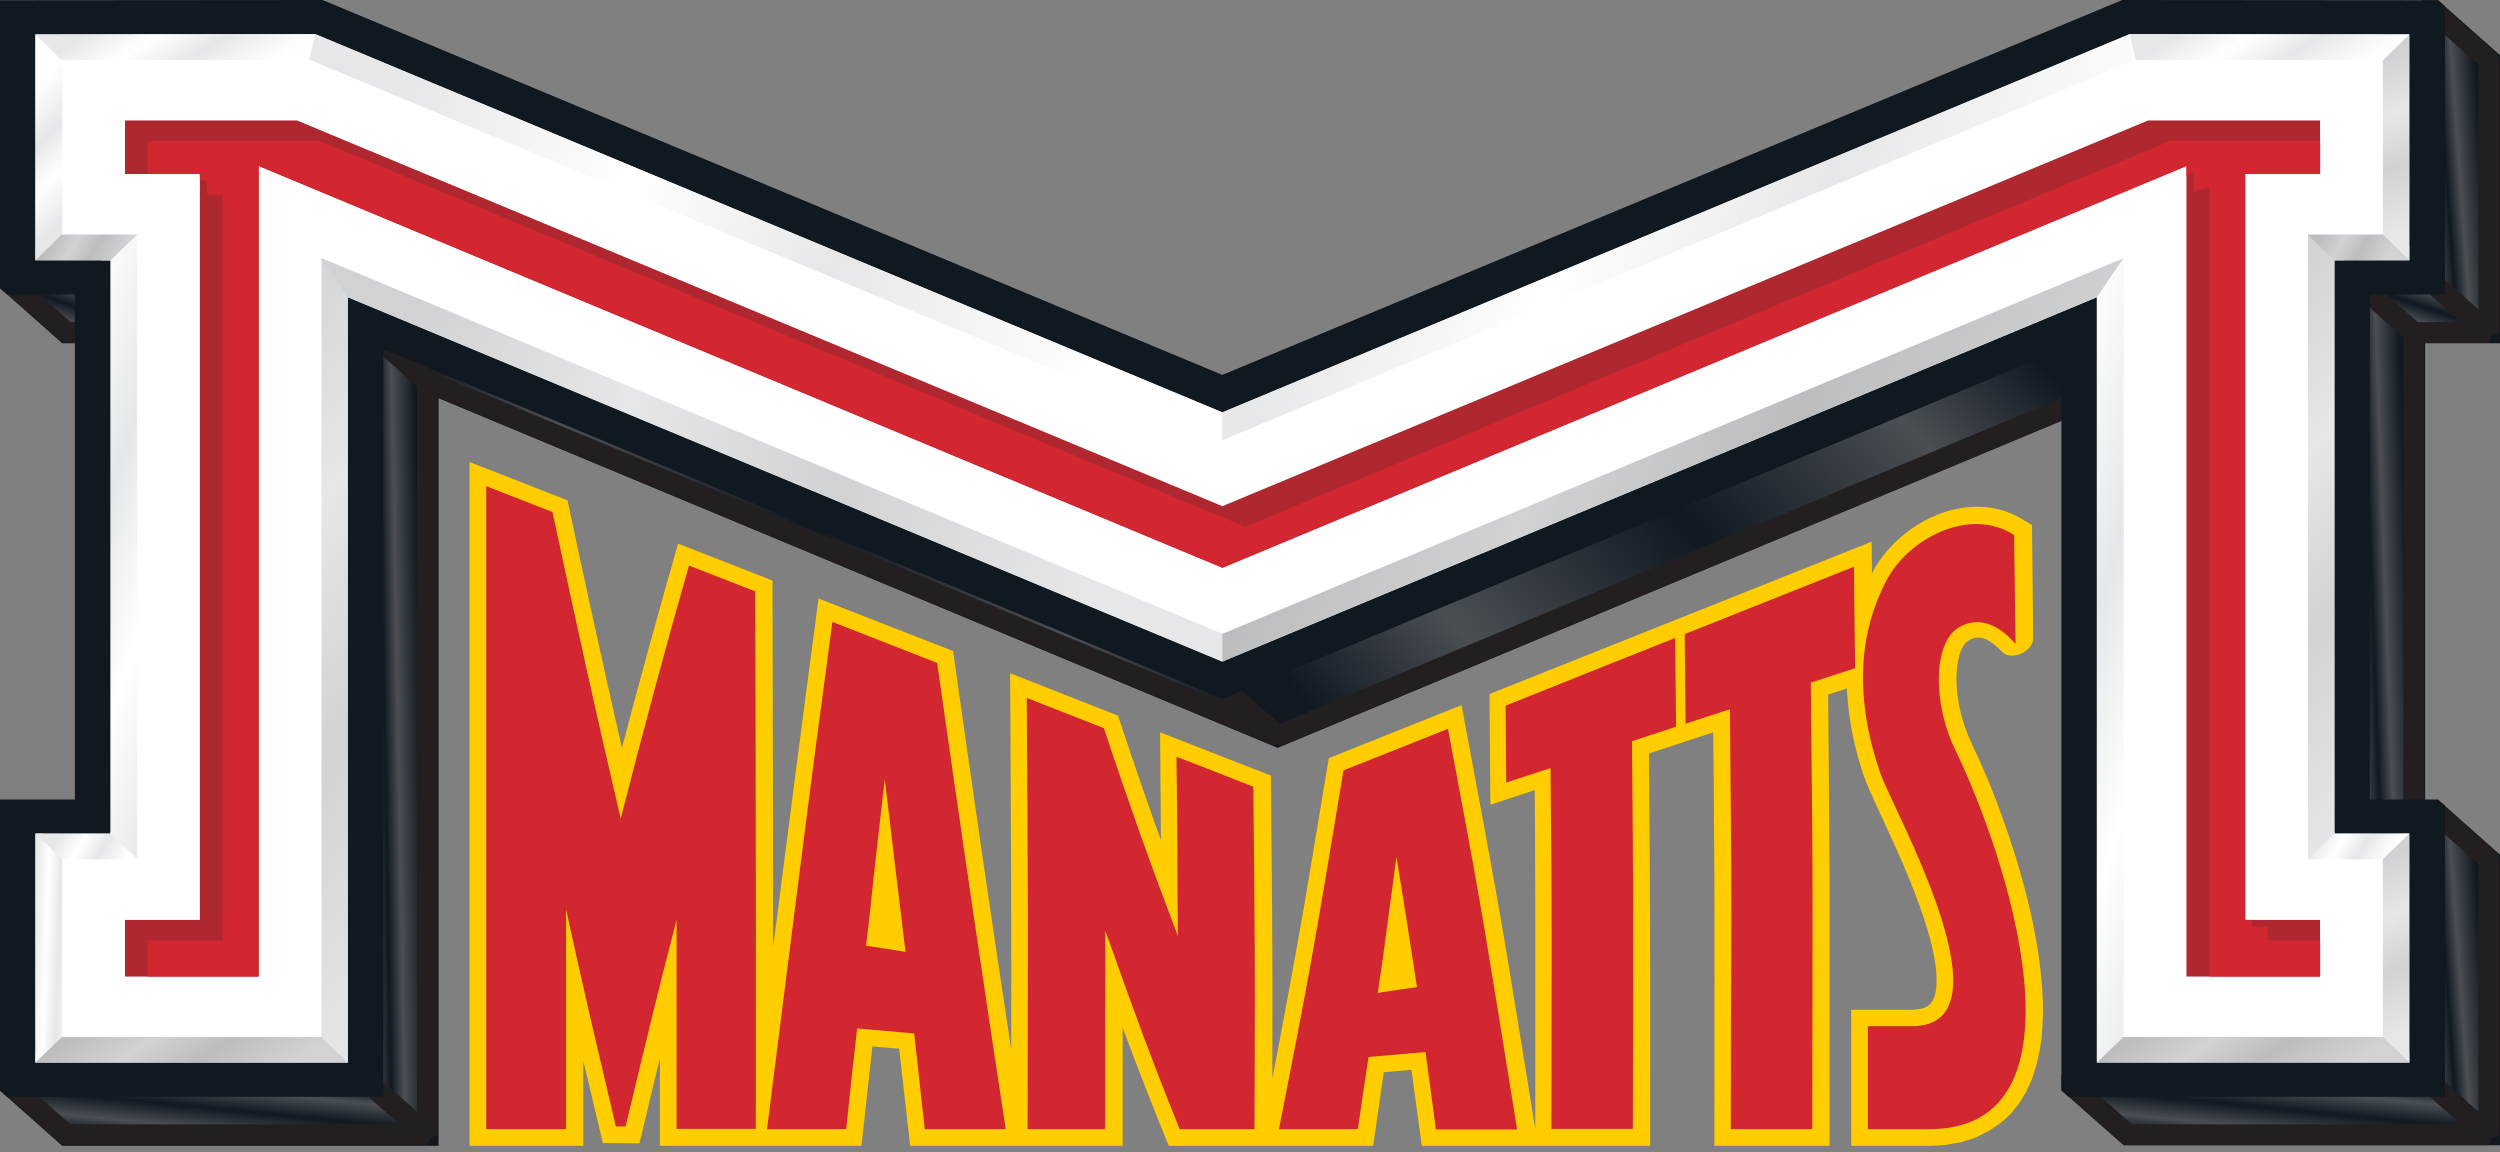 <svg width="115" height="53" viewBox="0 0 115 53" fill="none" xmlns="http://www.w3.org/2000/svg">
<rect x="0" y="0" width="115" height="53" fill="#808080" stroke="none"/>
<g clip-path="url(#clip0_724_1786)">
<g clip-path="url(#clip1_724_1786)">
<path fill-rule="evenodd" clip-rule="evenodd" d="M2.861 15.79H7.841L4.173 12.535H0V13.25L2.861 15.79ZM115 15.79V2.54L112.152 0.012H111.423V12.535H107.979V37.493L111.423 40.543V49.441H94.827V50.156L97.688 52.683H115V39.318L112.338 36.955L111.556 37.236V15.79H115ZM58.772 34.402L20.173 18.319V52.708H2.861L0 50.168V49.453H16.597V14.54L56.228 31.058L95.45 14.706L98.828 17.693L58.773 34.402H58.772Z" fill="#101820"/>
<path fill-rule="evenodd" clip-rule="evenodd" d="M0.518 13.046L3.061 15.292H6.504L3.974 13.046H0.518Z" fill="url(#paint0_linear_724_1786)"/>
<path d="M0.517 13.046V12.567L0.2 13.405L0.517 13.046ZM3.061 15.292L2.744 15.652L3.06 15.771V15.292H3.061ZM6.504 15.292V15.771L6.822 14.935L6.504 15.292ZM3.974 13.046L4.292 12.687L3.974 12.567V13.046ZM0.201 13.405L2.745 15.652L3.379 14.933L0.834 12.687L0.199 13.406L0.201 13.405ZM3.062 15.772H6.505V14.814H3.061V15.772H3.062ZM6.823 14.934L4.293 12.688L3.657 13.405L6.187 15.652L6.823 14.935V14.934ZM3.974 12.567H0.517V13.525H3.974V12.567Z" fill="#231F20"/>
<path fill-rule="evenodd" clip-rule="evenodd" d="M0.518 49.951L3.061 52.198H19.657L17.116 49.951H0.518Z" fill="url(#paint1_linear_724_1786)"/>
<path d="M0.517 49.951V49.472L0.2 50.311L0.517 49.951ZM3.061 52.197L2.744 52.557L3.06 52.677V52.197H3.061ZM19.657 52.197V52.677L19.974 51.839L19.658 52.197H19.657ZM17.116 49.951L17.432 49.592L17.116 49.472V49.951ZM0.2 50.311L2.744 52.557L3.378 51.838L0.834 49.593L0.199 50.312L0.2 50.311ZM3.061 52.678H19.657V51.719H3.061V52.678ZM19.976 51.839L17.432 49.592L16.798 50.311L19.34 52.557L19.974 51.838L19.976 51.839ZM17.114 49.472H0.517V50.43H17.115V49.472H17.114Z" fill="#231F20"/>
<path fill-rule="evenodd" clip-rule="evenodd" d="M17.116 49.951L19.659 52.197V17.553L17.116 15.293V49.951Z" fill="url(#paint2_linear_724_1786)"/>
<path d="M17.116 49.951H16.637L16.799 50.311L17.116 49.951ZM19.659 52.198L19.342 52.557L20.137 52.198H19.658H19.659ZM19.659 17.553H20.138L19.977 17.194L19.659 17.553ZM17.116 15.293L17.434 14.935L16.637 15.293H17.116ZM16.799 50.311L19.342 52.557L19.977 51.838L17.432 49.592L16.798 50.311H16.799ZM20.138 52.199V17.552H19.18V52.197H20.138V52.199ZM19.977 17.194L17.434 14.935L16.798 15.652L19.341 17.911L19.977 17.194V17.194ZM16.637 15.293V49.951H17.595V15.293H16.637Z" fill="#231F20"/>
<path fill-rule="evenodd" clip-rule="evenodd" d="M17.116 15.293L19.659 17.553L58.774 33.854L56.23 31.607L17.116 15.293Z" fill="url(#paint3_linear_724_1786)"/>
<path d="M17.116 15.293L17.3 14.85L16.798 15.652L17.116 15.293ZM19.659 17.553L19.341 17.911L19.475 17.995L19.659 17.553ZM58.774 33.854L58.59 34.297L59.091 33.495L58.775 33.854H58.774ZM56.23 31.607L56.548 31.248L56.415 31.165L56.23 31.607ZM16.799 15.651L19.342 17.911L19.978 17.194L17.434 14.935L16.798 15.652L16.799 15.651ZM19.473 17.996L58.589 34.297L58.958 33.412L19.843 17.11L19.474 17.995L19.473 17.996ZM59.091 33.496L56.547 31.249L55.912 31.968L58.456 34.214L59.09 33.496H59.091ZM56.414 31.166L17.3 14.85L16.932 15.736L56.046 32.05L56.415 31.165L56.414 31.166Z" fill="#231F20"/>
<path fill-rule="evenodd" clip-rule="evenodd" d="M56.225 31.607L58.769 33.854L97.883 17.553L95.34 15.293L56.225 31.607Z" fill="url(#paint4_linear_724_1786)"/>
<path d="M56.225 31.607L56.041 31.165L55.907 31.966L56.225 31.607ZM58.769 33.854L58.452 34.214L58.953 34.297L58.769 33.854ZM97.883 17.553L98.068 17.995L98.202 17.194L97.883 17.553ZM95.34 15.293L95.659 14.935L95.156 14.85L95.341 15.293H95.34ZM55.909 31.966L58.453 34.214L59.087 33.495L56.542 31.249L55.907 31.968L55.909 31.966ZM58.954 34.296L98.068 17.996L97.699 17.111L58.583 33.411L58.952 34.297L58.954 34.296ZM98.201 17.195L95.659 14.935L95.022 15.652L97.565 17.911L98.201 17.194V17.195ZM95.156 14.85L56.041 31.165L56.409 32.05L95.525 15.736L95.156 14.85Z" fill="#231F20"/>
<path fill-rule="evenodd" clip-rule="evenodd" d="M95.345 49.951L97.888 52.198H114.484L111.943 49.951H95.345Z" fill="url(#paint5_linear_724_1786)"/>
<path d="M95.345 49.951V49.472L95.027 50.311L95.345 49.951ZM97.888 52.197L97.571 52.557L97.887 52.677V52.197H97.888ZM114.484 52.197V52.677L114.802 51.839L114.485 52.197H114.484ZM111.943 49.951L112.259 49.592L111.943 49.472V49.951ZM95.027 50.311L97.571 52.557L98.205 51.838L95.661 49.593L95.026 50.312L95.027 50.311ZM97.888 52.678H114.484V51.719H97.888V52.678ZM114.803 51.839L112.259 49.592L111.625 50.311L114.167 52.557L114.802 51.838L114.803 51.839ZM111.941 49.472H95.345V50.43H111.942V49.472H111.941Z" fill="#231F20"/>
<path fill-rule="evenodd" clip-rule="evenodd" d="M111.943 49.951L114.486 52.197V39.534L111.943 37.288V49.951Z" fill="url(#paint6_linear_724_1786)"/>
<path d="M111.943 49.951H111.464L111.626 50.311L111.943 49.951ZM114.486 52.197L114.169 52.557L114.965 52.197H114.485H114.486ZM114.486 39.534H114.965L114.803 39.176L114.486 39.534ZM111.943 37.288L112.26 36.928L111.464 37.288H111.943ZM111.626 50.311L114.169 52.557L114.804 51.838L112.259 49.593L111.625 50.312L111.626 50.311ZM114.965 52.199V39.533H114.007V52.197H114.965V52.199ZM114.803 39.175L112.261 36.929L111.627 37.648L114.17 39.894L114.804 39.176L114.803 39.175ZM111.464 37.288V49.951H112.422V37.288H111.464Z" fill="#231F20"/>
<path fill-rule="evenodd" clip-rule="evenodd" d="M108.493 37.288L111.036 39.534V15.292L108.493 13.046V37.288Z" fill="url(#paint7_linear_724_1786)"/>
<path d="M108.493 37.288H108.014L108.176 37.646L108.493 37.287V37.288ZM111.036 39.534L110.719 39.894L111.515 39.534H111.035H111.036ZM111.036 15.292H111.515L111.353 14.934L111.036 15.292ZM108.493 13.046L108.81 12.686L108.014 13.046H108.493ZM108.176 37.646L110.719 39.894L111.354 39.175L108.809 36.928L108.175 37.647L108.176 37.646ZM111.515 39.534V15.292H110.557V39.534H111.515ZM111.353 14.934L108.811 12.686L108.177 13.405L110.72 15.652L111.354 14.933L111.353 14.934ZM108.014 13.046V37.288H108.972V13.046H108.014Z" fill="#231F20"/>
<path fill-rule="evenodd" clip-rule="evenodd" d="M108.493 13.046L111.036 15.292H114.48L111.937 13.046H108.493Z" fill="url(#paint8_linear_724_1786)"/>
<path d="M108.493 13.046V12.567L108.176 13.405L108.493 13.046ZM111.036 15.292L110.719 15.652L111.035 15.771V15.292H111.036ZM114.48 15.292V15.771L114.797 14.934L114.481 15.292H114.48ZM111.937 13.046L112.253 12.686L111.937 12.567V13.046ZM108.176 13.405L110.719 15.652L111.354 14.933L108.809 12.687L108.175 13.406L108.176 13.405ZM111.036 15.772H114.48V14.814H111.036V15.772ZM114.797 14.934L112.254 12.686L111.62 13.405L114.162 15.652L114.797 14.933V14.934ZM111.937 12.567H108.493V13.525H111.937V12.567Z" fill="#231F20"/>
<path fill-rule="evenodd" clip-rule="evenodd" d="M111.943 13.046L114.486 15.293V2.758L111.943 0.511V13.046Z" fill="url(#paint9_linear_724_1786)"/>
<path d="M111.943 13.046H111.464L111.626 13.405L111.943 13.047V13.046ZM114.486 15.293L114.169 15.652L114.965 15.293H114.485H114.486ZM114.486 2.758H114.965L114.803 2.399L114.486 2.757V2.758ZM111.943 0.511L112.26 0.151L111.464 0.511H111.943ZM111.626 13.405L114.169 15.652L114.804 14.934L112.259 12.687L111.625 13.406L111.626 13.405ZM114.965 15.293V2.758H114.007V15.293H114.965ZM114.803 2.399L112.261 0.151L111.627 0.87L114.17 3.117L114.804 2.398L114.803 2.399ZM111.464 0.511V13.046H112.422V0.511H111.464Z" fill="#231F20"/>
<path fill-rule="evenodd" clip-rule="evenodd" d="M97.622 0L56.228 17.246L14.835 0L0 0.012V13.263L0.318 13.544H3.444V36.777H0V50.169L0.318 50.45H17.631V16.059L56.228 32.144L94.827 16.059V50.169L95.144 50.45H112.47V37.059L112.152 36.778H109.013V13.544H112.47V0.293L112.152 0.012L97.622 0Z" fill="#101820"/>
<path fill-rule="evenodd" clip-rule="evenodd" d="M97.728 0.498L56.229 17.796L14.73 0.498L0.518 0.511V13.047H3.974V37.288H0.518V49.951H17.115V15.293L56.229 31.608L95.345 15.293V49.951H111.941V37.289H108.498V13.047H111.941V0.512L97.728 0.498Z" fill="#101820"/>
<path fill-rule="evenodd" clip-rule="evenodd" d="M97.966 1.57L56.228 18.969L14.504 1.57L1.629 1.582V11.973H5.086V38.347H1.629V48.879H16V13.671L56.228 30.432L96.456 13.671V48.877H110.827V38.347H107.383V11.973H110.827V1.582L97.966 1.57Z" fill="#E6E7E8"/>
<path fill-rule="evenodd" clip-rule="evenodd" d="M56.225 18.969L14.5 1.57L12.037 4.391L56.225 22.25V18.969Z" fill="url(#paint10_linear_724_1786)"/>
<path fill-rule="evenodd" clip-rule="evenodd" d="M56.225 18.969L97.963 1.57L100.427 4.391L56.225 22.25V18.969Z" fill="url(#paint11_linear_724_1786)"/>
<path fill-rule="evenodd" clip-rule="evenodd" d="M56.225 28.173L13.177 10.391L15.998 13.672L56.225 30.433V28.173Z" fill="url(#paint12_linear_724_1786)"/>
<path fill-rule="evenodd" clip-rule="evenodd" d="M56.225 28.173L99.287 10.391L96.453 13.672L56.225 30.433V28.173Z" fill="url(#paint13_linear_724_1786)"/>
<path fill-rule="evenodd" clip-rule="evenodd" d="M14.382 11.284L13.838 48.495L15.998 48.879V13.671L14.382 11.284Z" fill="url(#paint14_linear_724_1786)"/>
<path fill-rule="evenodd" clip-rule="evenodd" d="M98.085 11.284L98.629 48.495L96.456 48.879V13.671L98.085 11.284Z" fill="url(#paint15_linear_724_1786)"/>
<path fill-rule="evenodd" clip-rule="evenodd" d="M3.219 47.194L14.477 47.411L16.001 48.879H1.629V48.432L3.219 47.194Z" fill="url(#paint16_linear_724_1786)"/>
<path fill-rule="evenodd" clip-rule="evenodd" d="M109.252 47.194L97.979 47.411L96.456 48.879H110.827V48.432L109.252 47.194Z" fill="url(#paint17_linear_724_1786)"/>
<path fill-rule="evenodd" clip-rule="evenodd" d="M3.099 47.462L1.629 48.88V38.348H1.987L3.285 39.739L3.099 47.462V47.462Z" fill="url(#paint18_linear_724_1786)"/>
<path fill-rule="evenodd" clip-rule="evenodd" d="M109.369 47.462L110.826 48.88V38.348H110.467L109.183 39.739L109.369 47.462Z" fill="url(#paint19_linear_724_1786)"/>
<path fill-rule="evenodd" clip-rule="evenodd" d="M1.639 38.347L3.163 39.815L6.897 39.803L5.97 38.513L5.083 38.258V38.347H1.639Z" fill="url(#paint20_linear_724_1786)"/>
<path fill-rule="evenodd" clip-rule="evenodd" d="M110.828 38.347L109.305 39.815L105.57 39.803L106.484 38.513L107.385 38.258V38.347H110.828Z" fill="url(#paint21_linear_724_1786)"/>
<path fill-rule="evenodd" clip-rule="evenodd" d="M4.638 11.973L6.453 10.608L6.586 39.777L5.089 38.347V11.973H4.638Z" fill="url(#paint22_linear_724_1786)"/>
<path fill-rule="evenodd" clip-rule="evenodd" d="M107.82 11.973L106.005 10.608L105.886 39.777L107.383 38.347V11.973H107.82Z" fill="url(#paint23_linear_724_1786)"/>
<path fill-rule="evenodd" clip-rule="evenodd" d="M6.569 10.545L3.033 10.353L1.629 11.323V11.974H5.086L6.569 10.545Z" fill="url(#paint24_linear_724_1786)"/>
<path fill-rule="evenodd" clip-rule="evenodd" d="M105.896 10.545L109.432 10.353L110.824 11.323V11.974H107.379L105.896 10.545Z" fill="url(#paint25_linear_724_1786)"/>
<path fill-rule="evenodd" clip-rule="evenodd" d="M3.444 3.013L1.629 1.583V11.974L3.006 10.634L3.444 3.013Z" fill="url(#paint26_linear_724_1786)"/>
<path fill-rule="evenodd" clip-rule="evenodd" d="M109.01 3.013L110.826 1.583V11.974L109.461 10.634L109.01 3.013Z" fill="url(#paint27_linear_724_1786)"/>
<path fill-rule="evenodd" clip-rule="evenodd" d="M14.504 1.57L1.629 1.582L3.126 3.05L14.159 3.025L14.504 1.57Z" fill="url(#paint28_linear_724_1786)"/>
<path fill-rule="evenodd" clip-rule="evenodd" d="M97.97 1.57L110.831 1.582L109.335 3.05L98.314 3.025L97.97 1.57Z" fill="url(#paint29_linear_724_1786)"/>
<path fill-rule="evenodd" clip-rule="evenodd" d="M98.222 2.757L56.233 20.246L14.257 2.757H2.865V10.787H6.31V39.534H2.865V47.704H14.787V11.872L56.233 29.156L97.692 11.871V47.703H109.613V39.533H106.169V10.788H109.613V2.757H98.222Z" fill="white"/>
<path fill-rule="evenodd" clip-rule="evenodd" d="M98.815 5.54L56.229 23.284L13.659 5.54H5.75V8.003H9.194V42.317H5.75V44.922H11.896V7.633L56.23 26.117L100.577 7.635V44.922H106.723V42.318H103.279V8.004H106.723V5.54H98.815Z" fill="#AF272F"/>
<path fill-rule="evenodd" clip-rule="evenodd" d="M99.85 6.472L57.278 24.229L14.693 6.472L6.785 6.484V8.003H9.196V8.31H9.527V8.948H10.242V43.262H6.785V44.922H11.898V7.633L56.231 26.117L100.579 7.633V8.08L100.91 7.94V8.871L101.625 8.578V44.92H106.725V43.262H104.314V42.637H103.599V42.318H103.281V8.003H106.725V6.484L99.85 6.472Z" fill="#D22630"/>
<path fill-rule="evenodd" clip-rule="evenodd" d="M85.155 52.695V46.452H87.936C88.505 46.427 88.85 46.325 89.009 45.763C89.3 44.704 88.691 42.738 88.319 41.717C87.724 40.045 86.955 38.436 86.214 36.828C85.843 36.023 85.697 35.653 85.458 34.786C85.178 33.769 85.01 32.724 84.955 31.671L84.095 31.952C84.121 35.641 84.174 39.317 84.161 43.006V52.707H78.861C78.861 47.231 78.888 41.768 78.835 36.291L78.808 33.687L75.855 34.657C75.881 38.117 75.908 41.589 75.908 45.048V52.707H65.404L64.927 49.209L63.655 49.324L63.166 52.707H53.761C53.032 50.908 52.317 49.094 51.642 47.27V52.708H41.867L41.363 48.24L40.131 48.138L39.627 52.707H30.356V48.674L29.416 52.593L27.733 52.58L26.832 48.789V52.708H21.601V21.254L26.105 23.015C26.913 26.82 27.747 30.625 28.608 34.402C29.437 31.262 30.298 28.13 31.191 25.007L35.535 26.705C35.551 32.33 35.559 37.956 35.562 43.581C36.251 38.232 36.94 32.883 37.655 27.535L43.841 29.947C44.702 36.061 45.589 42.176 46.517 48.291C46.529 42.994 46.503 37.709 46.476 32.411L46.463 30.968L51.43 32.922C52.066 34.836 52.715 36.751 53.404 38.652L53.364 33.688L58.464 35.679C58.503 39.815 58.544 43.913 58.53 48.06V49.594C59.065 46.837 59.573 44.075 60.054 41.308L61.126 34.875L67.233 32.437C67.934 36.228 68.663 40.019 69.299 43.81C69.749 46.517 70.186 49.235 70.623 51.942C70.623 47.359 70.637 42.776 70.61 38.193L70.597 36.343L68.557 37.019L68.518 31.926L77.869 28.198L86.095 24.918L86.108 26.372C87.26 24.114 90.426 22.428 92.889 23.807L93.473 24.152L93.526 29.347C93.539 29.985 92.493 30.42 92.095 29.985C91.712 29.577 91.141 29.092 90.559 29.462C90.029 29.781 89.976 30.968 90.003 31.492C90.041 32.411 90.293 33.317 90.677 34.16C91.228 35.302 91.715 36.474 92.134 37.67C93.089 40.312 93.963 43.606 93.976 46.415C93.976 46.837 93.949 47.372 93.909 47.781L93.804 48.432L93.658 49.057L93.46 49.657L93.207 50.219L92.889 50.742L92.506 51.227L92.042 51.648L91.512 52.006L90.863 52.337L90.201 52.542L89.485 52.67L88.73 52.708H85.155V52.695Z" fill="#FFCD00"/>
<path fill-rule="evenodd" clip-rule="evenodd" d="M85.921 51.942V47.206H87.947C92.729 47.206 87.046 37.185 86.49 35.551C85.298 32.079 85.497 29.131 86.782 26.692C87.802 24.752 90.623 23.296 92.65 24.611L92.717 29.615C91.881 28.671 90.98 28.351 90.106 28.862C88.901 29.577 88.914 32.398 89.947 34.505C92.358 39.458 96.372 51.942 88.743 51.942H85.921ZM79.615 51.942H83.364C83.364 48.534 83.378 45.125 83.378 41.716C83.378 38.283 83.325 34.849 83.298 31.403C83.974 31.185 84.65 30.956 85.338 30.738C85.312 29.181 85.298 27.624 85.285 26.067L77.497 29.169L77.536 33.291C78.212 33.075 78.887 32.845 79.576 32.628C79.603 35.87 79.642 39.1 79.642 42.342C79.629 45.547 79.615 48.75 79.615 51.942ZM71.364 51.942C71.364 49.198 71.377 46.466 71.377 43.721C71.377 40.926 71.351 38.13 71.324 35.334C70.648 35.551 69.959 35.781 69.284 35.998C69.271 34.824 69.271 33.636 69.258 32.462C71.854 31.415 74.45 30.382 77.059 29.347L77.099 33.432C76.423 33.649 75.748 33.879 75.073 34.096C75.099 37.096 75.126 40.096 75.126 43.083C75.126 46.032 75.112 48.98 75.112 51.929H71.364V51.942ZM35.283 51.942C35.785 47.908 36.302 43.939 36.792 40.032C37.282 36.164 37.786 32.36 38.289 28.607C39.905 29.245 41.507 29.87 43.11 30.496C43.641 34.262 44.183 37.977 44.713 41.602C45.23 45.113 45.746 48.56 46.263 51.943H42.54C42.382 50.486 42.21 49.019 42.052 47.538C41.177 47.462 40.288 47.385 39.428 47.308C39.255 48.84 39.084 50.384 38.925 51.942H35.283ZM39.839 43.505C40.448 43.594 41.044 43.683 41.653 43.785L41.177 39.853C41.031 38.538 40.858 37.199 40.699 35.857L40.263 39.662C40.13 40.926 39.998 42.215 39.839 43.505ZM58.833 51.942H62.462C62.621 50.844 62.78 49.734 62.953 48.623L65.575 48.393C65.734 49.581 65.893 50.755 66.052 51.955H69.788C69.27 48.75 68.767 45.597 68.251 42.521C67.734 39.458 67.151 36.458 66.608 33.522C65.006 34.16 63.403 34.81 61.8 35.436C61.31 38.398 60.833 41.295 60.33 44.117C59.853 46.785 59.324 49.402 58.833 51.942ZM63.377 45.674C63.536 44.653 63.681 43.618 63.813 42.572C63.959 41.526 64.091 40.479 64.237 39.419C64.396 40.402 64.555 41.385 64.714 42.38C64.86 43.377 65.032 44.385 65.178 45.406C64.582 45.483 63.973 45.585 63.377 45.674ZM47.27 51.942C47.27 48.661 47.283 45.393 47.283 42.113C47.27 38.781 47.256 35.449 47.23 32.105C48.408 32.564 49.6 33.037 50.78 33.496C51.336 35.181 51.905 36.828 52.475 38.436C53.031 40.007 53.614 41.55 54.184 43.057C54.171 41.679 54.157 40.313 54.157 38.934C54.157 37.555 54.13 36.19 54.118 34.81C55.31 35.27 56.489 35.73 57.654 36.19C57.681 38.858 57.707 41.526 57.721 44.194C57.734 46.772 57.707 49.364 57.707 51.942H54.264C53.689 50.52 53.132 49.09 52.594 47.653C51.999 46.045 51.417 44.432 50.846 42.815C50.846 44.372 50.846 45.917 50.833 47.474V51.942H47.27ZM22.367 51.942V37.159V22.365C23.374 22.76 24.394 23.156 25.414 23.552C25.931 25.99 26.46 28.39 26.977 30.752C27.494 33.087 28.024 35.386 28.553 37.658C29.06 35.667 29.581 33.68 30.116 31.697C30.627 29.799 31.152 27.905 31.692 26.016C32.698 26.412 33.719 26.808 34.74 27.202C34.752 31.338 34.766 35.475 34.766 39.611C34.779 43.709 34.766 47.819 34.766 51.929H31.124V47.155V42.317C30.725 43.849 30.328 45.406 29.944 46.989C29.561 48.572 29.163 50.193 28.779 51.814H28.328C27.944 50.193 27.56 48.56 27.175 46.9C26.792 45.228 26.408 43.543 26.037 41.832V51.942H22.367Z" fill="#D22630"/>
</g>
</g>
<defs>
<linearGradient id="paint0_linear_724_1786" x1="1.907" y1="14.919" x2="2.678" y2="12.597" gradientUnits="userSpaceOnUse">
<stop stop-color="#101820"/>
<stop offset="0.21" stop-color="#4B4F54"/>
<stop offset="0.521" stop-color="#101820"/>
<stop offset="0.82" stop-color="#4B4F54"/>
<stop offset="1" stop-color="#101820"/>
</linearGradient>
<linearGradient id="paint1_linear_724_1786" x1="8.304" y1="52.469" x2="8.619" y2="49.356" gradientUnits="userSpaceOnUse">
<stop stop-color="#101820"/>
<stop offset="0.21" stop-color="#4B4F54"/>
<stop offset="0.52" stop-color="#101820"/>
<stop offset="0.82" stop-color="#4B4F54"/>
<stop offset="1" stop-color="#101820"/>
</linearGradient>
<linearGradient id="paint2_linear_724_1786" x1="16.425" y1="31.924" x2="20.283" y2="31.854" gradientUnits="userSpaceOnUse">
<stop stop-color="#101820"/>
<stop offset="0.14" stop-color="#4B4F54"/>
<stop offset="0.32" stop-color="#101820"/>
<stop offset="0.48" stop-color="#4B4F54"/>
<stop offset="0.76" stop-color="#101820"/>
<stop offset="1" stop-color="#101820"/>
</linearGradient>
<linearGradient id="paint3_linear_724_1786" x1="37.947" y1="51.018" x2="11.53" y2="23.607" gradientUnits="userSpaceOnUse">
<stop stop-color="#101820"/>
<stop offset="0.21" stop-color="#4B4F54"/>
<stop offset="0.52" stop-color="#101820"/>
<stop offset="0.82" stop-color="#4B4F54"/>
<stop offset="1" stop-color="#101820"/>
</linearGradient>
<linearGradient id="paint4_linear_724_1786" x1="51.572" y1="22.857" x2="77.969" y2="-0.953" gradientUnits="userSpaceOnUse">
<stop stop-color="#101820"/>
<stop offset="0.21" stop-color="#4B4F54"/>
<stop offset="0.52" stop-color="#101820"/>
<stop offset="0.82" stop-color="#4B4F54"/>
<stop offset="1" stop-color="#101820"/>
</linearGradient>
<linearGradient id="paint5_linear_724_1786" x1="103.135" y1="52.469" x2="103.45" y2="49.356" gradientUnits="userSpaceOnUse">
<stop stop-color="#101820"/>
<stop offset="0.21" stop-color="#4B4F54"/>
<stop offset="0.52" stop-color="#101820"/>
<stop offset="0.82" stop-color="#4B4F54"/>
<stop offset="1" stop-color="#101820"/>
</linearGradient>
<linearGradient id="paint6_linear_724_1786" x1="111.165" y1="43.022" x2="115.001" y2="42.743" gradientUnits="userSpaceOnUse">
<stop stop-color="#101820"/>
<stop offset="0.14" stop-color="#4B4F54"/>
<stop offset="0.32" stop-color="#101820"/>
<stop offset="0.48" stop-color="#4B4F54"/>
<stop offset="0.762" stop-color="#101820"/>
<stop offset="1" stop-color="#101820"/>
</linearGradient>
<linearGradient id="paint7_linear_724_1786" x1="107.768" y1="24.492" x2="111.623" y2="24.352" gradientUnits="userSpaceOnUse">
<stop offset="0.001" stop-color="#101820"/>
<stop offset="0.14" stop-color="#4B4F54"/>
<stop offset="0.321" stop-color="#101820"/>
<stop offset="0.48" stop-color="#4B4F54"/>
<stop offset="0.76" stop-color="#101820"/>
<stop offset="1" stop-color="#101820"/>
</linearGradient>
<linearGradient id="paint8_linear_724_1786" x1="109.88" y1="14.919" x2="110.65" y2="12.597" gradientUnits="userSpaceOnUse">
<stop stop-color="#101820"/>
<stop offset="0.21" stop-color="#4B4F54"/>
<stop offset="0.52" stop-color="#101820"/>
<stop offset="0.82" stop-color="#4B4F54"/>
<stop offset="1" stop-color="#101820"/>
</linearGradient>
<linearGradient id="paint9_linear_724_1786" x1="111.165" y1="6.182" x2="115.001" y2="5.904" gradientUnits="userSpaceOnUse">
<stop stop-color="#101820"/>
<stop offset="0.14" stop-color="#4B4F54"/>
<stop offset="0.321" stop-color="#101820"/>
<stop offset="0.48" stop-color="#4B4F54"/>
<stop offset="0.76" stop-color="#101820"/>
<stop offset="1" stop-color="#101820"/>
</linearGradient>
<linearGradient id="paint10_linear_724_1786" x1="24.054" y1="-9.597" x2="55.911" y2="2.435" gradientUnits="userSpaceOnUse">
<stop stop-color="#E6E7E8"/>
<stop offset="0.32" stop-color="white"/>
<stop offset="0.62" stop-color="#E6E7E8"/>
<stop offset="1" stop-color="white"/>
</linearGradient>
<linearGradient id="paint11_linear_724_1786" x1="67.961" y1="-8.833" x2="99.818" y2="3.198" gradientUnits="userSpaceOnUse">
<stop stop-color="#E6E7E8"/>
<stop offset="0.32" stop-color="white"/>
<stop offset="0.62" stop-color="#E6E7E8"/>
<stop offset="1" stop-color="white"/>
</linearGradient>
<linearGradient id="paint12_linear_724_1786" x1="25.117" y1="-0.333" x2="55.929" y2="11.94" gradientUnits="userSpaceOnUse">
<stop stop-color="#D0D2D3"/>
<stop offset="0.32" stop-color="#E6E7E8"/>
<stop offset="0.62" stop-color="#D0D2D3"/>
<stop offset="1" stop-color="#E6E7E8"/>
</linearGradient>
<linearGradient id="paint13_linear_724_1786" x1="68.172" y1="-0.333" x2="98.984" y2="11.94" gradientUnits="userSpaceOnUse">
<stop stop-color="#BBBDBF"/>
<stop offset="0.32" stop-color="#D0D2D3"/>
<stop offset="0.62" stop-color="#BBBDBF"/>
<stop offset="1" stop-color="#D0D2D3"/>
</linearGradient>
<linearGradient id="paint14_linear_724_1786" x1="12.25" y1="13.402" x2="31.75" y2="28.649" gradientUnits="userSpaceOnUse">
<stop stop-color="#D0D2D3"/>
<stop offset="0.32" stop-color="#E6E7E8"/>
<stop offset="0.62" stop-color="#D0D2D3"/>
<stop offset="1" stop-color="#E6E7E8"/>
</linearGradient>
<linearGradient id="paint15_linear_724_1786" x1="101.941" y1="38.525" x2="88.935" y2="34.14" gradientUnits="userSpaceOnUse">
<stop stop-color="#E6E7E8"/>
<stop offset="0.32" stop-color="white"/>
<stop offset="0.62" stop-color="#E6E7E8"/>
<stop offset="1" stop-color="white"/>
</linearGradient>
<linearGradient id="paint16_linear_724_1786" x1="9.307" y1="43.854" x2="12.838" y2="49.285" gradientUnits="userSpaceOnUse">
<stop stop-color="#BBBDBF"/>
<stop offset="0.32" stop-color="#D0D2D3"/>
<stop offset="0.62" stop-color="#BBBDBF"/>
<stop offset="1" stop-color="#D0D2D3"/>
</linearGradient>
<linearGradient id="paint17_linear_724_1786" x1="104.247" y1="43.784" x2="107.777" y2="49.215" gradientUnits="userSpaceOnUse">
<stop stop-color="#BBBDBF"/>
<stop offset="0.32" stop-color="#D0D2D3"/>
<stop offset="0.62" stop-color="#BBBDBF"/>
<stop offset="1" stop-color="#D0D2D3"/>
</linearGradient>
<linearGradient id="paint18_linear_724_1786" x1="1.52" y1="42.673" x2="3.457" y2="42.743" gradientUnits="userSpaceOnUse">
<stop stop-color="#E6E7E8"/>
<stop offset="0.32" stop-color="white"/>
<stop offset="0.62" stop-color="#E6E7E8"/>
<stop offset="1" stop-color="white"/>
</linearGradient>
<linearGradient id="paint19_linear_724_1786" x1="112.163" y1="38.426" x2="115.38" y2="45.269" gradientUnits="userSpaceOnUse">
<stop stop-color="#D0D2D3"/>
<stop offset="0.32" stop-color="#E6E7E8"/>
<stop offset="0.62" stop-color="#D0D2D3"/>
<stop offset="1" stop-color="#E6E7E8"/>
</linearGradient>
<linearGradient id="paint20_linear_724_1786" x1="3.692" y1="36.885" x2="6.431" y2="38.526" gradientUnits="userSpaceOnUse">
<stop stop-color="#E6E7E8"/>
<stop offset="0.32" stop-color="white"/>
<stop offset="0.62" stop-color="#E6E7E8"/>
<stop offset="1" stop-color="white"/>
</linearGradient>
<linearGradient id="paint21_linear_724_1786" x1="107.592" y1="36.944" x2="110.332" y2="38.585" gradientUnits="userSpaceOnUse">
<stop stop-color="#E6E7E8"/>
<stop offset="0.32" stop-color="white"/>
<stop offset="0.62" stop-color="#E6E7E8"/>
<stop offset="1" stop-color="white"/>
</linearGradient>
<linearGradient id="paint22_linear_724_1786" x1="9.348" y1="32.411" x2="-1.966" y2="28.138" gradientUnits="userSpaceOnUse">
<stop stop-color="#E6E7E8"/>
<stop offset="0.32" stop-color="white"/>
<stop offset="0.62" stop-color="#E6E7E8"/>
<stop offset="1" stop-color="white"/>
</linearGradient>
<linearGradient id="paint23_linear_724_1786" x1="105.541" y1="12.296" x2="119.814" y2="25.171" gradientUnits="userSpaceOnUse">
<stop stop-color="#D0D2D3"/>
<stop offset="0.32" stop-color="#E6E7E8"/>
<stop offset="0.62" stop-color="#D0D2D3"/>
<stop offset="1" stop-color="#E6E7E8"/>
</linearGradient>
<linearGradient id="paint24_linear_724_1786" x1="3.456" y1="9.214" x2="6.105" y2="10.738" gradientUnits="userSpaceOnUse">
<stop stop-color="#BBBDBF"/>
<stop offset="0.32" stop-color="#D0D2D3"/>
<stop offset="0.62" stop-color="#BBBDBF"/>
<stop offset="1" stop-color="#D0D2D3"/>
</linearGradient>
<linearGradient id="paint25_linear_724_1786" x1="107.771" y1="9.126" x2="110.421" y2="10.65" gradientUnits="userSpaceOnUse">
<stop stop-color="#BBBDBF"/>
<stop offset="0.32" stop-color="#D0D2D3"/>
<stop offset="0.62" stop-color="#BBBDBF"/>
<stop offset="1" stop-color="#D0D2D3"/>
</linearGradient>
<linearGradient id="paint26_linear_724_1786" x1="2.236" y1="10.726" x2="-1.41" y2="7.073" gradientUnits="userSpaceOnUse">
<stop stop-color="#E6E7E8"/>
<stop offset="0.32" stop-color="white"/>
<stop offset="0.62" stop-color="#E6E7E8"/>
<stop offset="1" stop-color="white"/>
</linearGradient>
<linearGradient id="paint27_linear_724_1786" x1="112.435" y1="1.646" x2="115.311" y2="8.677" gradientUnits="userSpaceOnUse">
<stop stop-color="#D0D2D3"/>
<stop offset="0.32" stop-color="#E6E7E8"/>
<stop offset="0.62" stop-color="#D0D2D3"/>
<stop offset="1" stop-color="#E6E7E8"/>
</linearGradient>
<linearGradient id="paint28_linear_724_1786" x1="9.219" y1="-1.885" x2="12.369" y2="2.96" gradientUnits="userSpaceOnUse">
<stop stop-color="#E6E7E8"/>
<stop offset="0.32" stop-color="white"/>
<stop offset="0.62" stop-color="#E6E7E8"/>
<stop offset="1" stop-color="white"/>
</linearGradient>
<linearGradient id="paint29_linear_724_1786" x1="105.324" y1="-1.735" x2="108.473" y2="3.111" gradientUnits="userSpaceOnUse">
<stop stop-color="#E6E7E8"/>
<stop offset="0.32" stop-color="white"/>
<stop offset="0.62" stop-color="#E6E7E8"/>
<stop offset="1" stop-color="white"/>
</linearGradient>
<clipPath id="clip0_724_1786">
<rect width="115" height="53" fill="white"/>
</clipPath>
<clipPath id="clip1_724_1786">
<rect width="115" height="52.708" fill="white"/>
</clipPath>
</defs>
</svg>

